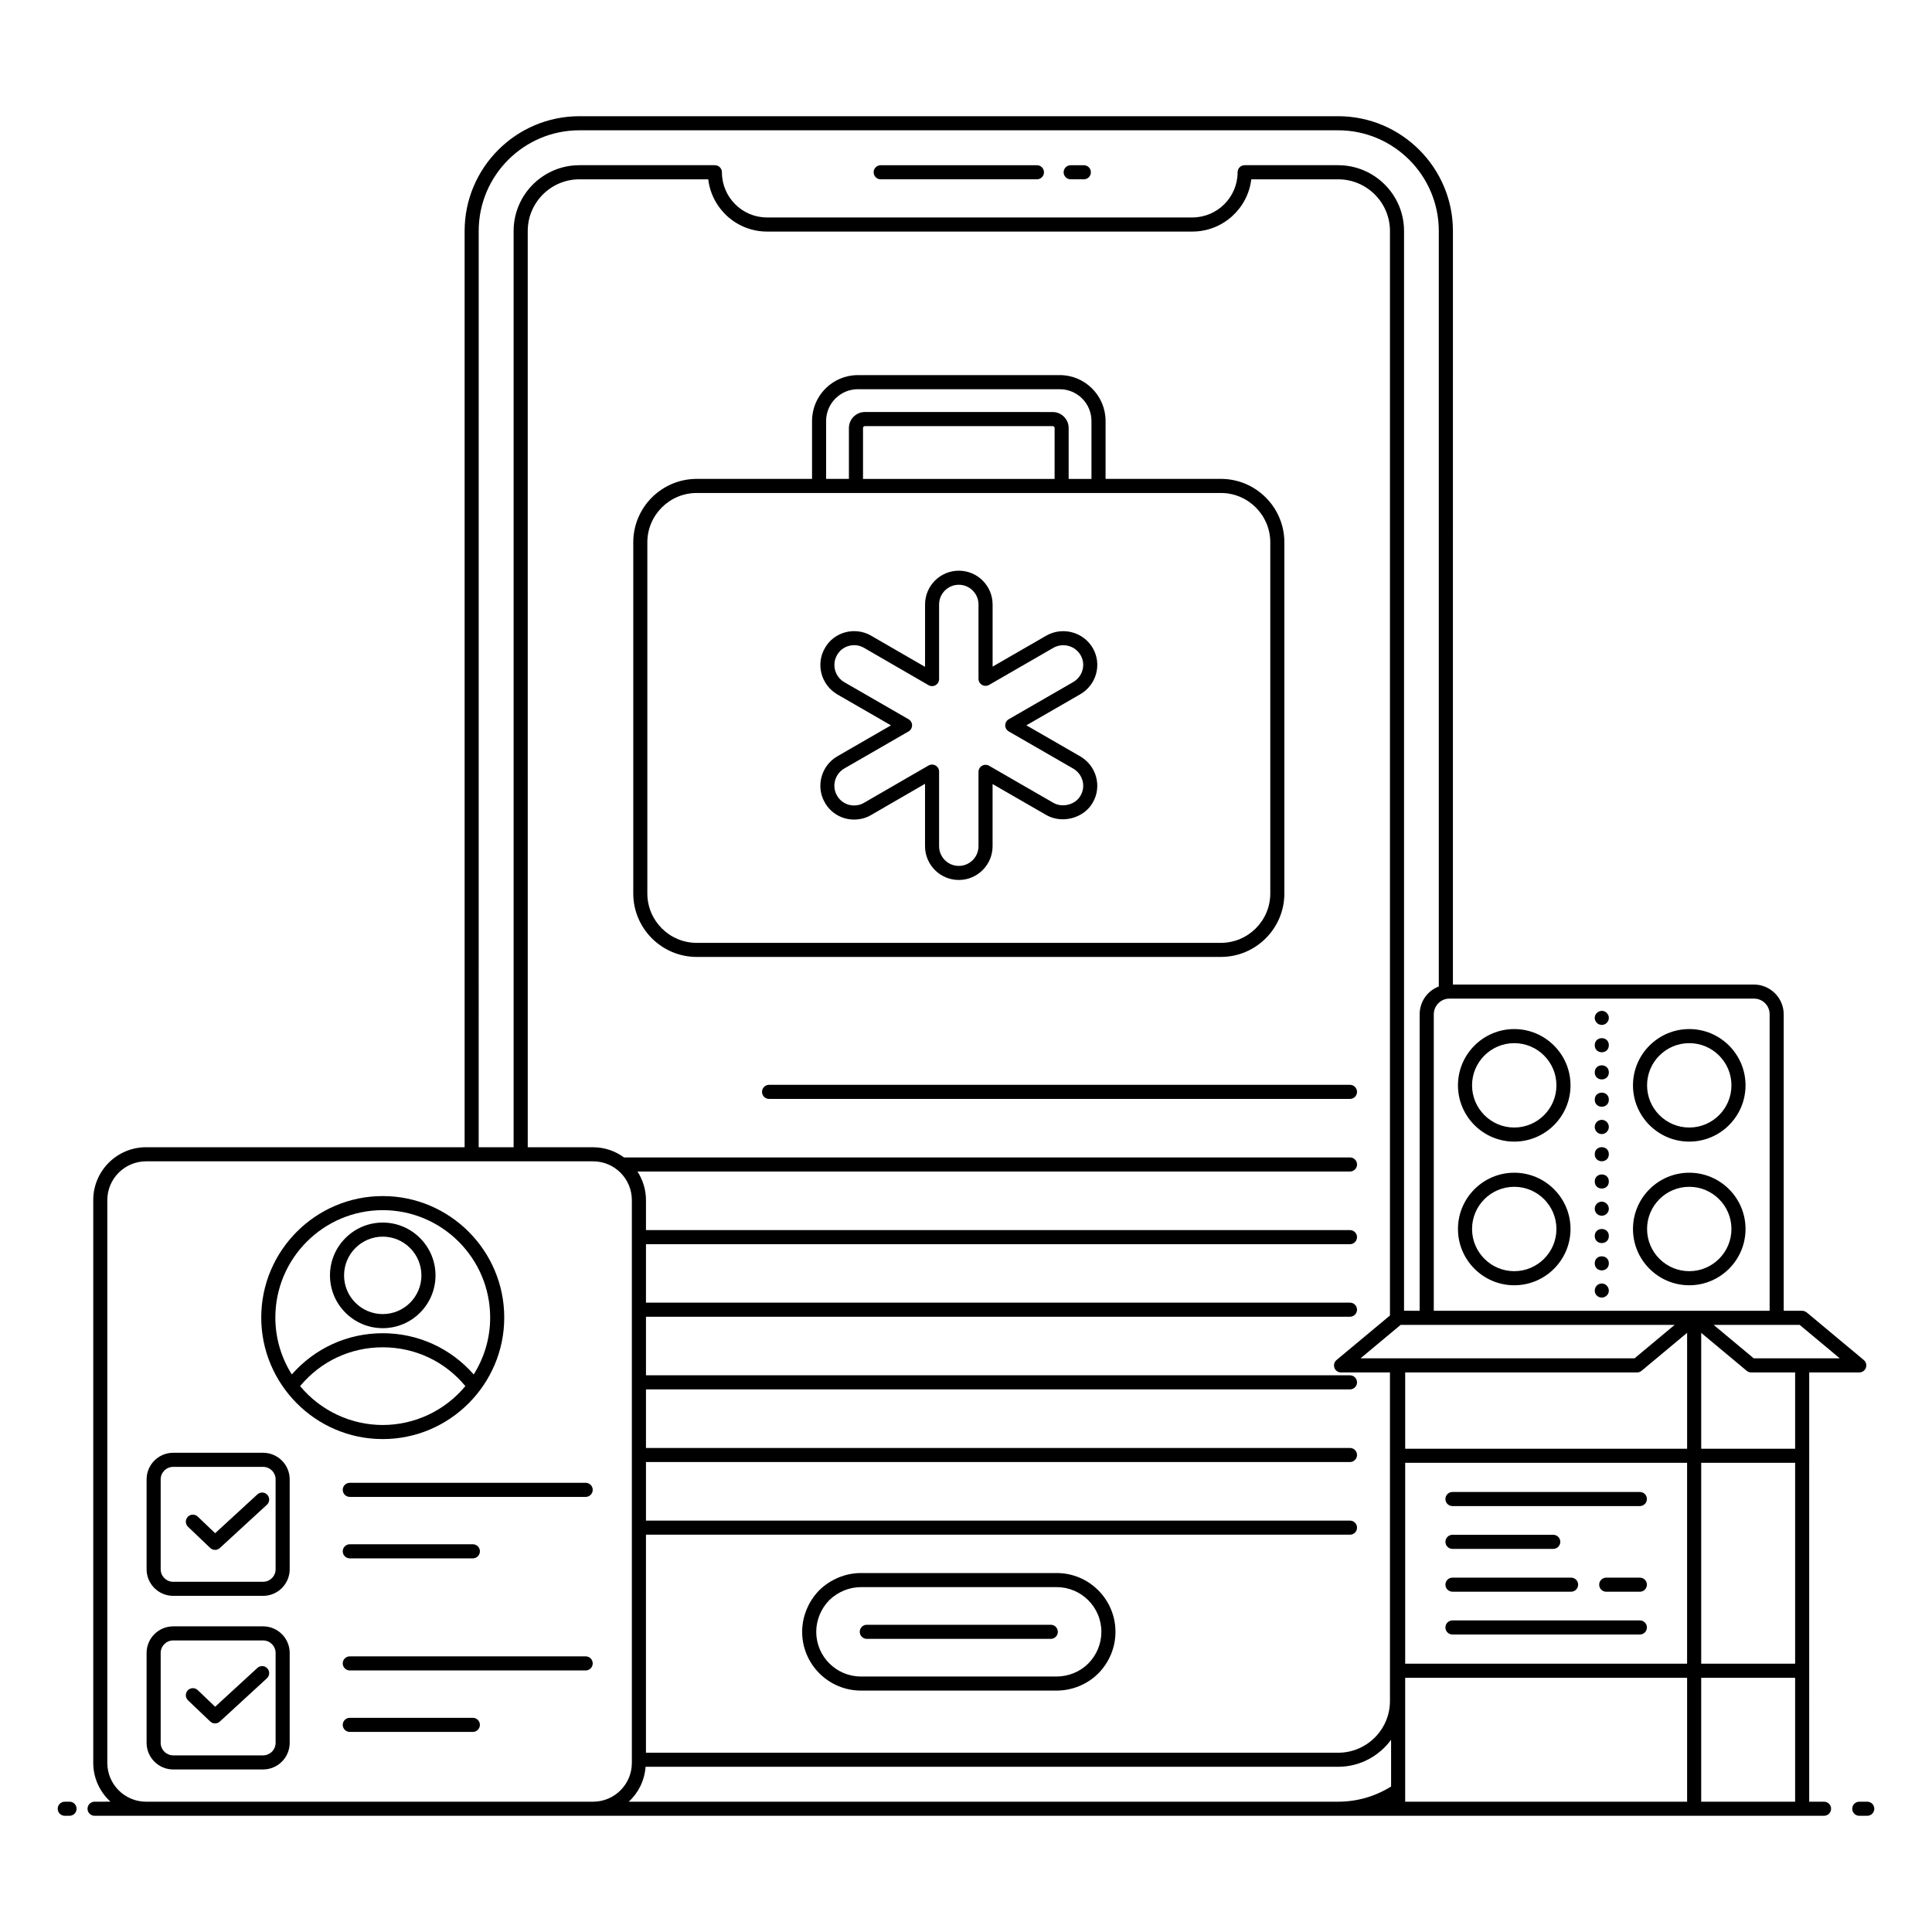 <?xml version="1.0" encoding="UTF-8"?>
<!-- Uploaded to: SVG Find, www.svgfind.com, Generator: SVG Find Mixer Tools -->
<svg fill="#000000" width="800px" height="800px" version="1.1" viewBox="144 144 512 512" xmlns="http://www.w3.org/2000/svg">
 <g>
  <path d="m161.16 625.2h1.27c1.031 0 1.867-0.836 1.867-1.867s-0.836-1.867-1.867-1.867l-1.27 0.004c-1.031 0-1.867 0.836-1.867 1.867s0.836 1.863 1.867 1.863z"/>
  <path d="m638.84 621.47h-2.113c-1.031 0-1.867 0.836-1.867 1.867s0.836 1.867 1.867 1.867l2.113-0.004c1.031 0 1.867-0.836 1.867-1.867 0-1.027-0.836-1.863-1.867-1.863z"/>
  <path d="m377.39 191.52h41.406c1.031 0 1.867-0.836 1.867-1.867s-0.836-1.867-1.867-1.867h-41.406c-1.031 0-1.867 0.836-1.867 1.867 0.004 1.031 0.836 1.867 1.867 1.867z"/>
  <path d="m427.74 191.52h3.488c1.031 0 1.867-0.836 1.867-1.867s-0.836-1.867-1.867-1.867h-3.488c-1.031 0-1.867 0.836-1.867 1.867s0.836 1.867 1.867 1.867z"/>
  <path d="m484.37 380.77v-93.043c0-9.273-7.547-16.82-16.824-16.82h-30.559v-15.355c0-6.699-5.449-12.148-12.145-12.148l-53.496 0.004c-6.695 0-12.145 5.449-12.145 12.148v15.355h-30.559c-9.273 0-16.82 7.543-16.82 16.82v93.043c0 9.273 7.543 16.824 16.82 16.824h138.91c9.273-0.004 16.82-7.551 16.82-16.828zm-121.44-125.21c0-4.641 3.773-8.414 8.41-8.414h53.5c4.641 0 8.41 3.777 8.41 8.414v15.355h-6.043v-13.484c0-2.336-1.902-4.238-4.238-4.238l-49.758-0.004c-2.336 0-4.238 1.902-4.238 4.238v13.484h-6.043zm60.551 15.355h-50.773v-13.484c0-0.281 0.227-0.508 0.508-0.508h49.758c0.281 0 0.508 0.227 0.508 0.508zm-107.93 109.86v-93.043c0-7.215 5.871-13.086 13.086-13.086h138.91c7.219 0 13.09 5.871 13.09 13.086v93.043c0 7.219-5.871 13.09-13.09 13.09l-138.91 0.004c-7.215 0-13.086-5.871-13.086-13.094z"/>
  <path d="m434.48 322.54c0.629-2.32 0.312-4.746-0.898-6.82-2.465-4.227-7.949-5.707-12.254-3.297l-14.277 8.238v-16.469c0-4.938-4.016-8.953-8.953-8.953-4.934 0-8.949 4.016-8.949 8.953v16.535l-14.355-8.301c-2.035-1.168-4.527-1.484-6.824-0.848-2.305 0.633-4.215 2.113-5.356 4.148-2.473 4.231-1.035 9.727 3.231 12.266l14.273 8.234-14.297 8.246c-4.238 2.523-5.68 8.02-3.223 12.227 1.559 2.773 4.516 4.492 7.719 4.492 1.629 0 3.231-0.422 4.477-1.172l14.348-8.305v16.535c0 4.938 4.016 8.953 8.949 8.953 4.938 0 8.953-4.016 8.953-8.953v-16.473l14.297 8.246c4.16 2.348 9.914 0.801 12.246-3.32 1.203-2.074 1.52-4.488 0.891-6.805-0.625-2.301-2.117-4.231-4.199-5.449l-14.277-8.234 14.285-8.238c2.074-1.207 3.566-3.137 4.195-5.438zm-6.066 2.211-17.082 9.852c-0.574 0.336-0.934 0.953-0.934 1.617 0 0.668 0.355 1.281 0.934 1.617l17.074 9.844c1.223 0.715 2.102 1.852 2.473 3.199 0.367 1.348 0.184 2.75-0.52 3.957-0.008 0.008-0.012 0.02-0.016 0.027-1.344 2.391-4.766 3.262-7.152 1.918l-17.078-9.852c-0.574-0.328-1.289-0.332-1.867 0.004-0.574 0.332-0.934 0.949-0.934 1.613v19.703c0 2.879-2.344 5.223-5.223 5.223s-5.219-2.344-5.219-5.223v-19.77c0-0.668-0.355-1.281-0.934-1.617-0.289-0.164-0.613-0.246-0.934-0.246-0.324 0-0.645 0.082-0.934 0.25l-17.18 9.934c-0.703 0.422-1.617 0.656-2.582 0.656-1.855 0-3.566-0.992-4.484-2.617-1.441-2.473-0.59-5.684 1.875-7.152l17.078-9.852c0.574-0.336 0.934-0.953 0.934-1.617 0-0.668-0.355-1.281-0.934-1.617l-17.055-9.836c-2.488-1.48-3.34-4.695-1.879-7.191 0.668-1.184 1.77-2.039 3.109-2.406 1.363-0.379 2.773-0.195 3.969 0.484l17.152 9.922c0.574 0.336 1.289 0.336 1.867 0.004 0.574-0.336 0.934-0.953 0.934-1.617v-19.77c0-2.879 2.34-5.223 5.219-5.223s5.223 2.344 5.223 5.223v19.699c0 0.668 0.355 1.281 0.934 1.613 0.574 0.336 1.289 0.332 1.867 0.004l17.059-9.84c2.512-1.406 5.734-0.551 7.184 1.934 0.703 1.203 0.891 2.609 0.52 3.953-0.367 1.352-1.246 2.488-2.465 3.195z"/>
  <path d="m501.76 431.49h-153.95c-1.031 0-1.867 0.836-1.867 1.867s0.836 1.867 1.867 1.867h153.95c1.031 0 1.867-0.836 1.867-1.867 0-1.035-0.836-1.867-1.867-1.867z"/>
  <path d="m424.03 560.87h-51.875c-4.055 0-8.074 1.656-11.043 4.562-2.879 2.941-4.535 6.957-4.535 11.012 0 8.59 6.988 15.578 15.578 15.578h51.875c4.121 0 8.141-1.66 11.047-4.559 2.922-2.984 4.535-6.894 4.535-11.016-0.004-8.59-6.992-15.578-15.582-15.578zm8.391 23.969c-2.199 2.195-5.254 3.453-8.395 3.453h-51.871c-6.531 0-11.844-5.312-11.844-11.844 0-3.09 1.266-6.152 3.441-8.375 2.254-2.203 5.312-3.469 8.402-3.469h51.875c6.535 0 11.848 5.312 11.848 11.844 0 3.137-1.234 6.121-3.457 8.391z"/>
  <path d="m422.47 574.58h-48.758c-1.031 0-1.867 0.836-1.867 1.867s0.836 1.867 1.867 1.867h48.758c1.031 0 1.867-0.836 1.867-1.867s-0.836-1.867-1.867-1.867z"/>
  <path d="m245.43 525.37c17.816 0 32.199-14.578 32.199-32.199 0-17.754-14.441-32.199-32.199-32.199-17.754 0-32.199 14.441-32.199 32.199 0 17.523 14.266 32.199 32.199 32.199zm0-3.731c-8.305 0-16.402-3.688-21.898-10.305 5.426-6.555 13.328-10.285 21.898-10.285 8.574 0 16.477 3.731 21.898 10.285-5.488 6.606-13.562 10.305-21.898 10.305zm0-56.934c15.695 0 28.469 12.77 28.469 28.469 0 5.535-1.613 10.691-4.359 15.07-6.109-6.949-14.738-10.926-24.105-10.926s-17.996 3.977-24.105 10.926c-2.746-4.375-4.359-9.531-4.359-15.07-0.008-15.699 12.766-28.469 28.461-28.469z"/>
  <path d="m245.43 495.98c7.711 0 13.984-6.273 13.984-13.984 0-7.719-6.273-14.004-13.984-14.004-7.711 0-13.984 6.281-13.984 14.004 0 7.711 6.273 13.984 13.984 13.984zm0-24.254c5.652 0 10.25 4.606 10.25 10.27 0 5.652-4.598 10.25-10.25 10.25s-10.25-4.598-10.25-10.25c0-5.664 4.598-10.27 10.25-10.27z"/>
  <path d="m213.72 529h-23.82c-3.887 0-7.051 3.164-7.051 7.047v23.824c0 3.887 3.164 7.047 7.051 7.047h23.82c3.887 0 7.051-3.164 7.051-7.047v-23.824c0-3.883-3.16-7.047-7.051-7.047zm3.32 30.875c0 1.828-1.492 3.316-3.32 3.316h-23.82c-1.828 0-3.32-1.488-3.32-3.316v-23.824c0-1.828 1.492-3.316 3.32-3.316h23.82c1.828 0 3.32 1.488 3.32 3.316z"/>
  <path d="m212.21 540.03-11.195 10.289-4.613-4.406c-0.746-0.711-1.93-0.684-2.637 0.059-0.715 0.746-0.684 1.93 0.059 2.637l5.879 5.613c0.359 0.348 0.828 0.516 1.289 0.516 0.453 0 0.902-0.164 1.262-0.492l12.48-11.469c0.762-0.695 0.809-1.875 0.113-2.637-0.699-0.758-1.883-0.805-2.637-0.109z"/>
  <path d="m299.21 536.96h-62.512c-1.031 0-1.867 0.836-1.867 1.867s0.836 1.867 1.867 1.867h62.512c1.031 0 1.867-0.836 1.867-1.867s-0.836-1.867-1.867-1.867z"/>
  <path d="m236.7 556.98h32.613c1.031 0 1.867-0.836 1.867-1.867s-0.836-1.867-1.867-1.867h-32.613c-1.031 0-1.867 0.836-1.867 1.867s0.836 1.867 1.867 1.867z"/>
  <path d="m213.72 575h-23.82c-3.887 0-7.051 3.164-7.051 7.051v23.82c0 3.887 3.164 7.051 7.051 7.051h23.82c3.887 0 7.051-3.164 7.051-7.051v-23.82c0-3.891-3.16-7.051-7.051-7.051zm3.32 30.871c0 1.828-1.492 3.32-3.32 3.32h-23.82c-1.828 0-3.32-1.492-3.32-3.32v-23.82c0-1.828 1.492-3.32 3.32-3.32h23.82c1.828 0 3.32 1.492 3.32 3.32z"/>
  <path d="m212.21 586.02-11.195 10.285-4.613-4.406c-0.746-0.715-1.93-0.684-2.637 0.059-0.715 0.746-0.684 1.93 0.059 2.637l5.879 5.613c0.359 0.348 0.828 0.516 1.289 0.516 0.453 0 0.902-0.164 1.262-0.492l12.48-11.465c0.762-0.695 0.809-1.875 0.113-2.637-0.699-0.758-1.883-0.801-2.637-0.109z"/>
  <path d="m299.21 582.95h-62.512c-1.031 0-1.867 0.836-1.867 1.867s0.836 1.867 1.867 1.867h62.512c1.031 0 1.867-0.836 1.867-1.867s-0.836-1.867-1.867-1.867z"/>
  <path d="m269.31 599.24h-32.613c-1.031 0-1.867 0.836-1.867 1.867s0.836 1.867 1.867 1.867h32.613c1.031 0 1.867-0.836 1.867-1.867 0-1.035-0.836-1.867-1.867-1.867z"/>
  <path d="m570.36 435.43c0 2.488-3.734 2.488-3.734 0 0-2.488 3.734-2.488 3.734 0"/>
  <path d="m570.36 457.11c0 2.488-3.734 2.488-3.734 0s3.734-2.488 3.734 0"/>
  <path d="m570.36 428.19c0 2.488-3.734 2.488-3.734 0 0-2.488 3.734-2.488 3.734 0"/>
  <path d="m570.36 420.99c0 2.488-3.734 2.488-3.734 0 0-2.488 3.734-2.488 3.734 0"/>
  <path d="m570.36 449.88c0 2.488-3.734 2.488-3.734 0s3.734-2.488 3.734 0"/>
  <path d="m568.49 444.54c1.008 0 1.867-0.855 1.867-1.902 0-1.008-0.859-1.867-1.867-1.867-1.047 0-1.867 0.859-1.867 1.867 0 1.043 0.82 1.902 1.867 1.902z"/>
  <path d="m568.49 466.18c1.008 0 1.867-0.824 1.867-1.828 0-1.047-0.859-1.902-1.867-1.902-1.047 0-1.867 0.855-1.867 1.902 0 1.008 0.82 1.828 1.867 1.828z"/>
  <path d="m570.36 478.8c0 2.484-3.734 2.484-3.734 0 0-2.488 3.734-2.488 3.734 0"/>
  <path d="m570.36 471.56c0 2.488-3.734 2.488-3.734 0 0-2.488 3.734-2.488 3.734 0"/>
  <path d="m568.49 487.87c1.008 0 1.867-0.82 1.867-1.828 0-1.043-0.859-1.902-1.867-1.902-1.047 0-1.867 0.859-1.867 1.902 0 1.008 0.82 1.828 1.867 1.828z"/>
  <path d="m567.19 415.06c0.148 0.188 0.371 0.336 0.594 0.406 0.227 0.113 0.449 0.148 0.711 0.148 0.262 0 0.484-0.035 0.711-0.148 0.223-0.074 0.445-0.223 0.594-0.406 0.191-0.148 0.34-0.375 0.41-0.598 0.113-0.227 0.148-0.449 0.148-0.711 0-0.484-0.188-0.969-0.562-1.305-0.148-0.188-0.371-0.336-0.594-0.41-0.676-0.301-1.531-0.109-2.016 0.41-0.375 0.336-0.562 0.82-0.562 1.305 0 0.262 0.035 0.484 0.148 0.711 0.078 0.223 0.23 0.445 0.418 0.598z"/>
  <path d="m623.46 527.93v-20.219h13.262c0.789 0 1.488-0.492 1.754-1.23 0.27-0.734 0.043-1.562-0.559-2.066l-15.129-12.613c-0.121-0.102-0.262-0.164-0.402-0.23-0.027-0.016-0.051-0.035-0.082-0.047-0.227-0.094-0.461-0.152-0.711-0.152h-4.891v-78.547c0-4.363-3.551-7.914-7.914-7.914h-79.75l0.004-199.7c0-16.77-13.645-30.414-30.414-30.414h-201.08c-16.773 0-30.418 13.645-30.418 30.414v242.82l-84.41-0.004c-7.727 0-14.008 6.281-14.008 14.008v149.15c0 4.074 1.777 7.715 4.562 10.277l-4.211 0.004c-1.031 0-1.867 0.836-1.867 1.867s0.836 1.867 1.867 1.867h458.33c1.031 0 1.867-0.836 1.867-1.867s-0.836-1.867-1.867-1.867h-3.934zm-3.731 0h-24.891v-30.707l12.059 10.055c0.336 0.281 0.758 0.434 1.195 0.434h11.637zm-304.54 22.781h186.57c1.031 0 1.867-0.836 1.867-1.867s-0.836-1.867-1.867-1.867l-186.57 0.004v-15.523h186.57c1.031 0 1.867-0.836 1.867-1.867s-0.836-1.867-1.867-1.867l-186.57 0.004v-15.523h186.57c1.031 0 1.867-0.836 1.867-1.867s-0.836-1.867-1.867-1.867h-186.57v-15.523h186.57c1.031 0 1.867-0.836 1.867-1.867s-0.836-1.867-1.867-1.867h-186.57v-15.488h186.57c1.031 0 1.867-0.836 1.867-1.867s-0.836-1.867-1.867-1.867l-186.57 0.004v-7.949c0-2.797-0.844-5.387-2.258-7.578h188.83c1.031 0 1.867-0.836 1.867-1.867s-0.836-1.867-1.867-1.867l-192.38 0.004c-2.309-1.68-5.125-2.699-8.195-2.699h-17.328l-0.004-242.82c0-7.551 6.144-13.695 13.695-13.695h34.145c0.922 7.789 7.551 13.844 15.562 13.844h112.74c8.031 0 14.68-6.059 15.605-13.844h23.023c7.574 0 13.73 6.144 13.73 13.695v287.4l-14.16 11.805c-0.602 0.504-0.828 1.332-0.559 2.066 0.266 0.738 0.965 1.23 1.754 1.23h12.965v87.078c0 7.551-6.16 13.695-13.73 13.695h-183.44zm189.36-46.734 10.637-8.871h72.617l-10.637 8.871zm11.84 27.684h74.707v53.234h-74.707zm0-3.731v-20.219h61.449c0.438 0 0.859-0.152 1.195-0.434l12.07-10.066v30.719zm78.449 3.731h24.891v53.234h-24.891zm13.926-27.684-10.637-8.871h22.805l10.637 8.871zm4.207-91.156v78.547h-89.004v-78.547c0-2.043 1.5-3.82 3.508-4.129 0.973-0.105-5.203-0.023 81.32-0.051 2.34 0 4.176 1.836 4.176 4.18zm-342.11-207.61c0-14.711 11.973-26.68 26.684-26.68h201.07c14.711 0 26.68 11.969 26.68 26.68v200.22c-3.012 1.141-5.074 4.019-5.074 7.387v78.547l-4.137-0.004v-286.15c0-9.609-7.836-17.43-17.465-17.43h-24.777c-1.031 0-1.867 0.836-1.867 1.867 0 6.606-5.375 11.98-11.984 11.98h-112.74c-6.582 0-11.938-5.375-11.938-11.98 0-1.031-0.836-1.867-1.867-1.867h-35.902c-9.609 0-17.43 7.816-17.43 17.43v242.82h-9.258zm-88.145 416.26c-5.668 0-10.277-4.609-10.277-10.277v-149.15c0-5.668 4.609-10.277 10.277-10.277h118.46c5.664 0 10.273 4.609 10.273 10.277v149.15c0 5.668-4.609 10.277-10.273 10.277h-118.46zm127.91 0c2.547-2.34 4.188-5.598 4.457-9.254h183.54c5.766 0 10.848-2.836 14.031-7.152v12.379c-4.164 2.606-8.977 4.023-14.031 4.023zm205.76-32.84h74.715v32.84h-74.715zm103.34 32.84h-24.891v-32.84h24.891z"/>
  <path d="m545.29 446.54c8.223 0 14.914-6.691 14.914-14.914s-6.691-14.914-14.914-14.914c-8.223 0-14.914 6.691-14.914 14.914s6.691 14.914 14.914 14.914zm0-26.094c6.168 0 11.18 5.016 11.18 11.18 0 6.168-5.016 11.18-11.18 11.18-6.168 0-11.18-5.016-11.18-11.18-0.004-6.168 5.012-11.18 11.18-11.18z"/>
  <path d="m545.29 484.61c8.223 0 14.914-6.691 14.914-14.914s-6.691-14.914-14.914-14.914c-8.223 0-14.914 6.691-14.914 14.914s6.691 14.914 14.914 14.914zm0-26.094c6.168 0 11.18 5.016 11.18 11.18 0 6.168-5.016 11.18-11.18 11.18-6.168 0-11.18-5.016-11.18-11.18-0.004-6.168 5.012-11.18 11.18-11.18z"/>
  <path d="m591.67 446.54c8.223 0 14.914-6.691 14.914-14.914s-6.691-14.914-14.914-14.914-14.914 6.691-14.914 14.914 6.691 14.914 14.914 14.914zm0-26.094c6.168 0 11.18 5.016 11.18 11.18 0 6.168-5.016 11.18-11.18 11.18-6.168 0-11.18-5.016-11.18-11.18-0.004-6.168 5.012-11.18 11.18-11.18z"/>
  <path d="m591.67 484.61c8.223 0 14.914-6.691 14.914-14.914s-6.691-14.914-14.914-14.914-14.914 6.691-14.914 14.914 6.691 14.914 14.914 14.914zm0-26.094c6.168 0 11.18 5.016 11.18 11.18 0 6.168-5.016 11.18-11.18 11.18-6.168 0-11.18-5.016-11.18-11.18-0.004-6.168 5.012-11.18 11.18-11.18z"/>
  <path d="m578.58 539.39h-49.664c-1.031 0-1.867 0.836-1.867 1.867s0.836 1.867 1.867 1.867h49.664c1.031 0 1.867-0.836 1.867-1.867-0.004-1.031-0.836-1.867-1.867-1.867z"/>
  <path d="m528.92 554.47h26.707c1.031 0 1.867-0.836 1.867-1.867s-0.836-1.867-1.867-1.867h-26.707c-1.031 0-1.867 0.836-1.867 1.867s0.836 1.867 1.867 1.867z"/>
  <path d="m578.58 562.09h-8.914c-1.031 0-1.867 0.836-1.867 1.867s0.836 1.867 1.867 1.867h8.914c1.031 0 1.867-0.836 1.867-1.867-0.004-1.031-0.836-1.867-1.867-1.867z"/>
  <path d="m528.92 565.82h31.434c1.031 0 1.867-0.836 1.867-1.867s-0.836-1.867-1.867-1.867h-31.434c-1.031 0-1.867 0.836-1.867 1.867 0 1.035 0.836 1.867 1.867 1.867z"/>
  <path d="m578.58 573.43h-49.664c-1.031 0-1.867 0.836-1.867 1.867s0.836 1.867 1.867 1.867h49.664c1.031 0 1.867-0.836 1.867-1.867-0.004-1.031-0.836-1.867-1.867-1.867z"/>
 </g>
</svg>
